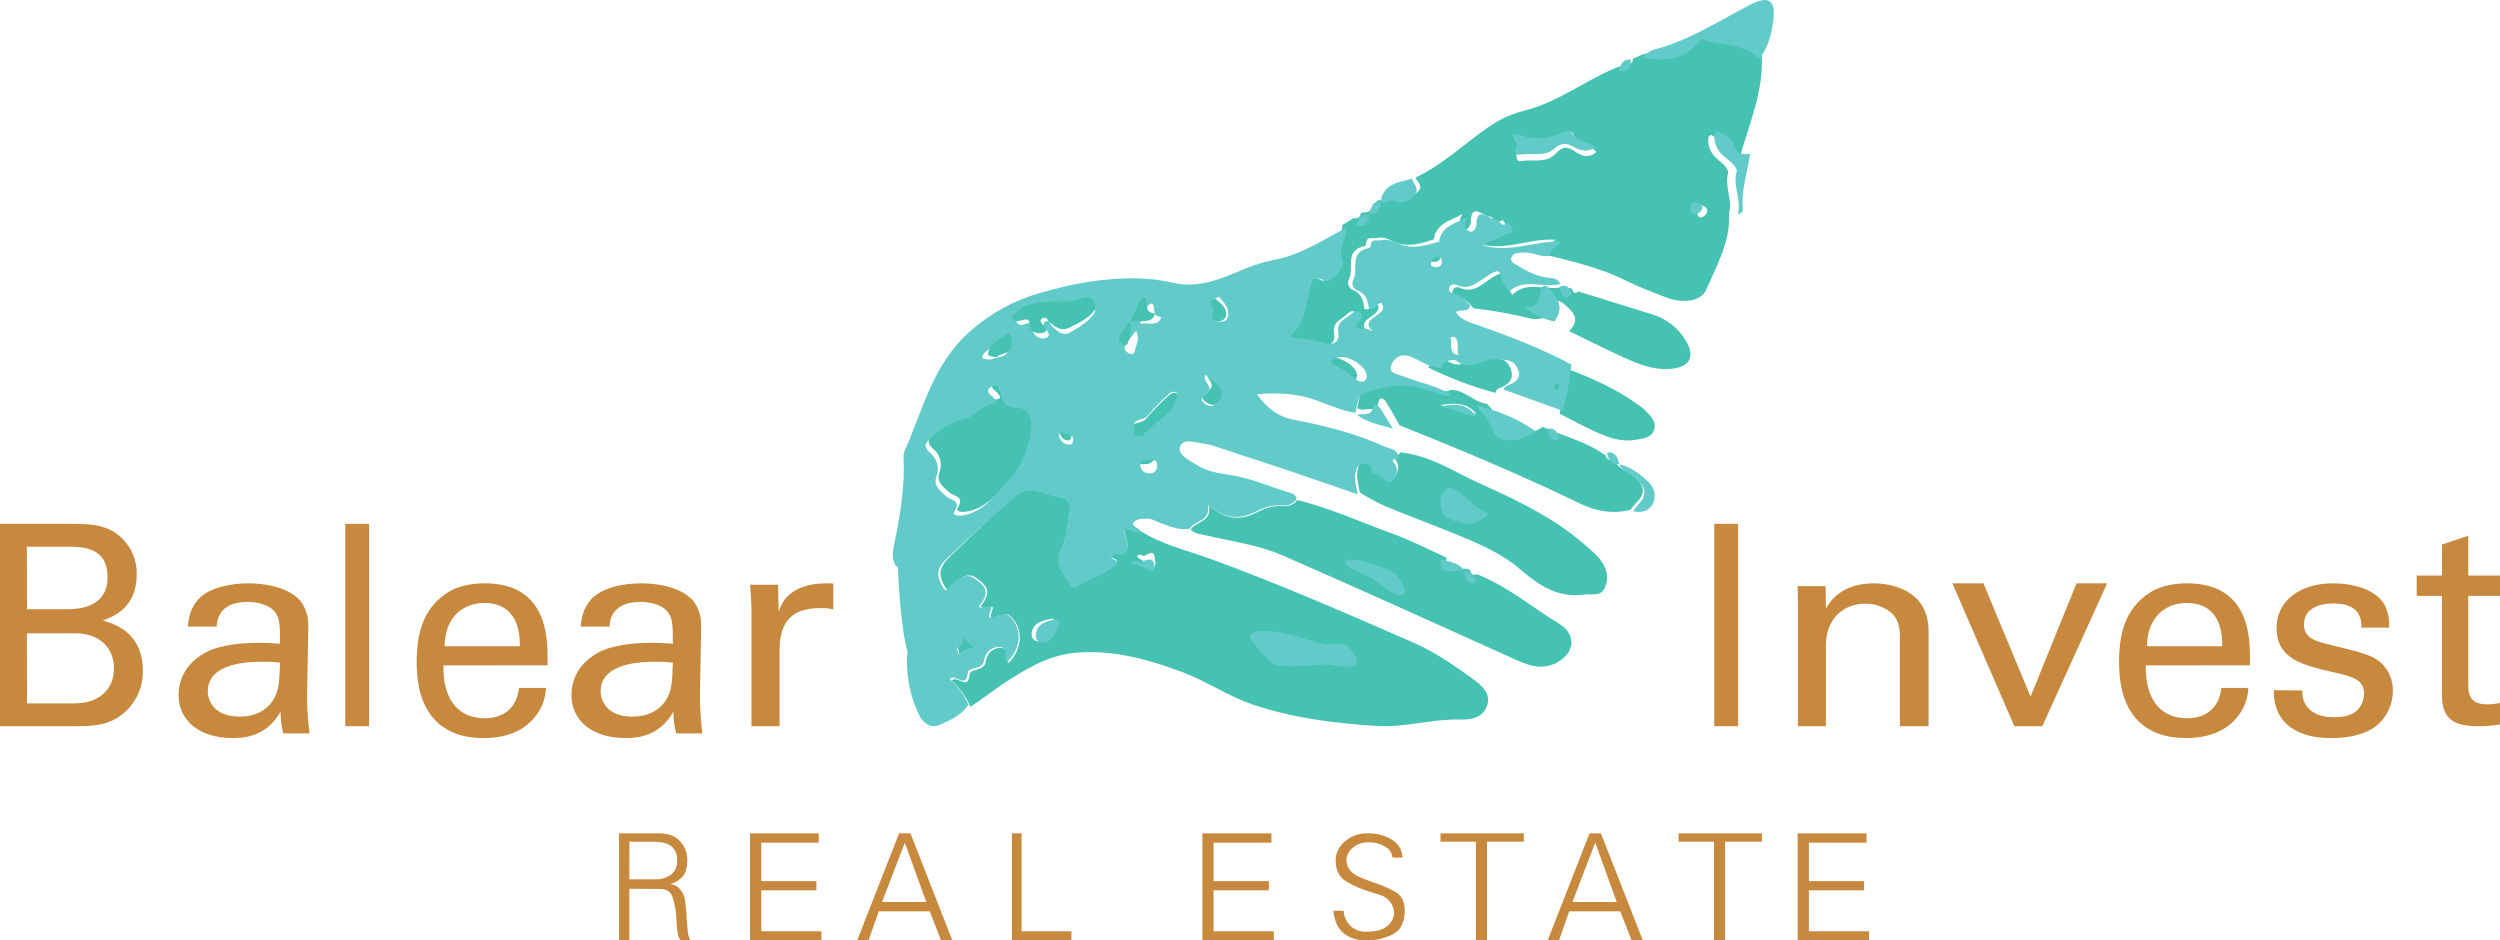 <?xml version="1.0" encoding="UTF-8"?>
<svg width="210px" height="79px" viewBox="0 0 210 79" version="1.1" xmlns="http://www.w3.org/2000/svg" xmlns:xlink="http://www.w3.org/1999/xlink">
    <title>investRecurso 1logo</title>
    <g id="Symbols" stroke="none" stroke-width="1" fill="none" fill-rule="evenodd">
        <g id="MENU-OK" transform="translate(-240, -72)">
            <g id="investRecurso-1logo" transform="translate(240, 72)">
                <path d="M129.677,21.353 C129.643,20.78 130.198,20.569 130.651,20.138 C128.431,19.986 126.457,21.157 124.112,20.457 C124.766,20.078 125.44,19.738 126.131,19.438 C126.38,19.349 126.656,19.438 126.537,19.061 C126.467,18.84 126.288,18.412 126.136,18.521 C125.553,18.939 125.476,18.19 125.14,18.193 C124.58,18.193 123.57,16.919 123.545,18.682 C123.545,18.832 123.338,19.461 122.883,19.191 C122.343,18.888 122.662,18.427 122.838,17.976 C121.878,18.534 120.626,18.74 120.439,20.113 L120.439,20.113 C119.543,20.401 118.664,20.686 117.669,20.503 C116.987,20.375 116.474,19.8 115.646,19.993 C115.26,20.082 114.822,19.8 114.752,20.442 C114.752,20.52 114.705,20.653 114.663,20.663 C112.9,20.984 113.767,22.502 113.324,23.419 C113.226,23.591 113.211,23.8 113.281,23.985 C113.352,24.171 113.501,24.314 113.687,24.374 C114.434,24.697 114.523,25.339 114.613,25.945 C115.17,26.136 115.222,25.507 115.628,25.436 C116.484,26.574 113.602,26.684 114.934,27.914 C114.71,27.827 114.478,27.659 114.262,27.672 C113.478,27.735 113.361,27.555 113.879,26.961 C113.992,26.86 114.049,26.707 114.03,26.553 C114.012,26.4 113.919,26.266 113.784,26.197 C113.535,26.052 113.314,26.238 113.117,26.419 C112.634,26.867 111.892,27.055 112.067,28.033 C112.154,28.507 111.967,29.284 110.785,28.894 C110.023,28.639 109.068,28.586 108,28.359 C109.354,27.259 109.339,25.726 109.71,24.31 C109.834,23.829 109.864,22.876 110.969,23.546 C111.392,23.801 112.691,22.329 112.44,21.796 C111.942,20.729 112.793,19.881 112.744,18.913 L113.722,18.307 C113.848,18.363 113.993,18.352 114.108,18.276 C114.224,18.2 114.296,18.071 114.299,17.93 C114.367,17.895 114.437,17.864 114.508,17.836 C115.006,17.885 115.255,17.627 115.325,17.172 L115.78,16.815 C116.191,16.894 116.308,16.693 116.255,16.339 L116.29,16.306 C116.746,16.326 117.197,16.4 117.637,16.525 C118.17,16.644 118.726,16.481 119.115,16.089 C119.593,15.631 119.04,15.292 118.903,14.907 C121.211,13.846 122.993,12.063 125.048,10.66 C125.947,10.035 126.946,9.576 128,9.305 C130.812,8.617 133.027,6.842 135.601,5.752 C135.947,5.607 136.308,5.497 136.659,5.362 C137.019,5.429 137.156,5.25 137.176,4.927 C137.492,4.787 137.808,4.644 138.127,4.507 C139.964,4.881 141.651,4.761 142.895,3.159 C142.963,3.078 143.129,2.979 143.204,3.004 C144.792,3.569 146.708,3.243 147.985,4.652 C148.147,7.637 146.962,10.349 146.161,13.14 C145.529,13.232 145.083,13.033 144.916,12.391 C144.757,11.813 144.185,11.627 143.749,11.334 C143.724,11.317 143.5,11.469 143.5,11.548 C143.442,12.121 143.623,12.691 143.998,13.12 C144.247,13.39 144.58,13.604 144.832,13.884 C144.991,14.062 145.215,14.342 145.168,14.51 C144.834,15.651 145.558,16.759 145.24,17.887 C145.377,20.266 144.207,22.298 143.301,24.371 C142.876,25.344 141.295,25.51 139.931,24.977 C138.781,24.529 137.622,24.096 136.522,23.546 C134.327,22.453 131.99,21.949 129.677,21.353 Z M127.126,11.385 L127.042,11.332 L127.126,11.385 C127.318,11.851 127.714,12.259 127.435,12.85 C127.323,13.084 127.388,13.614 127.719,13.54 C128.714,13.341 129.909,13.769 130.683,12.901 C131.24,12.272 131.678,12.287 132.301,12.727 C132.861,13.12 133.475,13.336 134.09,12.761 C133.525,12.101 132.452,12.139 132.129,11.233 C132.024,10.937 131.693,11.049 131.467,11.174 C130.27,11.841 129.053,12.086 127.751,11.444 C127.548,11.386 127.336,11.366 127.126,11.385 L127.126,11.385 Z M142.893,18.262 C143.141,18.213 143.341,18.023 143.406,17.773 C143.45,17.503 143.202,17.319 142.97,17.263 C142.574,17.154 142.599,17.482 142.589,17.711 C142.579,17.941 142.52,18.218 142.895,18.262 L142.893,18.262 Z" id="Shape" fill="#45C2B1"></path>
                <path d="M81.504,59.38 C81.172,58.53 80.641,57.776 79.956,57.183 C80.365,56.607 81.313,58.126 81.444,56.657 C81.491,56.124 82.684,56.42 82.803,55.577 C82.898,54.921 83.352,54.397 84.081,54.43 C84.941,54.468 84.329,55.354 84.721,55.688 C85.961,54.49 85.976,52.578 84.75,51.662 C84.502,51.471 84.272,51.692 84.034,51.697 C83.689,51.697 82.903,52.452 83.371,51.194 C83.572,50.661 82.662,51.322 82.379,50.943 C83.215,49.793 83.123,49.309 81.938,48.497 C81.29,48.054 80.311,48.555 79.611,49.684 C78.753,48.316 78.765,47.749 79.859,46.7 C81.7,44.926 83.538,43.147 85.462,41.461 C86.683,40.389 87.977,41.504 89.225,41.632 C89.855,41.695 89.969,42.543 89.882,42.948 C89.634,43.978 89.659,45.117 89.195,46.026 C88.498,47.402 89.443,48.185 89.979,49.156 C90.026,49.239 90.227,49.342 90.281,49.315 C91.398,48.56 92.824,48.323 93.771,47.302 C94.156,46.884 92.918,46.947 93.55,46.547 C93.858,46.353 94.409,46.65 94.607,46.267 C94.954,45.608 94.376,44.959 94.431,44.242 C94.877,44.41 95.277,44.659 95.753,44.579 C97.554,45.731 99.659,46.209 101.639,46.929 C107.428,49.04 113.048,51.496 118.683,53.957 C120.541,54.772 122.2,55.92 123.822,57.105 C124.541,57.628 125.251,58.308 124.914,59.281 C124.576,60.255 123.673,60.472 122.637,60.441 C120.29,60.381 118.023,61.131 115.64,60.98 C112.086,60.756 108.606,60.321 105.223,59.178 C103.159,58.479 101.386,57.236 99.349,56.471 C96.447,55.381 93.503,54.568 90.386,54.828 C88.039,55.021 86.048,56.267 84.16,57.51 C83.272,58.116 82.409,58.783 81.504,59.38 Z M88.334,51.969 C87.451,52.155 86.717,52.359 86.658,53.26 C86.643,53.433 86.708,53.603 86.834,53.722 C86.959,53.84 87.131,53.893 87.3,53.866 C88.153,53.758 88.312,52.996 88.597,52.397 C88.658,52.306 88.659,52.187 88.601,52.094 C88.543,52.002 88.436,51.953 88.329,51.969 L88.334,51.969 Z M96.916,47.717 C97.008,47.485 97.067,47.407 97.06,47.339 C96.938,46.292 96.936,46.292 96.12,46.68 C95.936,46.771 95.701,46.345 95.512,46.781 L96.916,47.717 Z" id="Shape" fill="#45C2B1"></path>
                <path d="M100,44.489 C100.477,43.784 101.832,43.833 101.538,42.473 C102.876,43.601 104.139,43.764 105.474,43.084 C106.199,42.713 106.912,42.45 107.755,42.512 C108.227,42.584 108.7,42.386 108.975,42 C111.736,42.68 114.303,43.856 116.951,44.818 C118.514,45.385 119.993,46.159 121.509,46.839 C121.293,48.475 122.58,47.651 123.278,47.787 C123.353,47.819 123.426,47.851 123.496,47.886 C123.544,48.21 123.717,48.349 124.069,48.237 C126.628,49.247 128.671,51.003 130.968,52.394 C132.446,53.292 132.306,54.868 130.744,55.677 C129.585,56.268 128.526,55.959 127.422,55.459 C120.866,52.505 114.341,49.544 107.753,46.661 C105.717,45.771 103.463,45.476 101.293,44.969 C100.836,44.86 100.349,44.838 100,44.489 Z" id="Path" fill="#45C2B1"></path>
                <path d="M114.229,41.377 C114.101,40.684 113.874,39.993 114.088,39.284 C114.17,39.025 114.254,38.644 114.619,38.681 C114.865,38.709 115.359,38.707 115.331,39.025 C115.287,39.615 115.758,39.542 116.034,39.734 C116.362,39.954 116.774,40.56 117.05,40.197 C117.326,39.835 117.696,39.19 117.198,38.58 C116.823,38.122 117.667,38.336 117.58,38 C120.069,38.21 122.128,39.633 124.296,40.609 C127.526,42.061 130.779,43.608 133.447,46.043 C133.838,46.362 134.196,46.724 134.513,47.123 C134.989,47.814 135.181,48.59 134.791,49.4 C134.424,50.161 133.692,49.853 133.097,49.944 C130.947,50.262 129.275,49.188 127.8,47.907 C126.325,46.626 124.68,45.873 122.964,45.153 C120.777,44.234 118.54,43.424 116.345,42.519 C115.621,42.178 114.914,41.797 114.229,41.377 L114.229,41.377 Z" id="Path" fill="#45C2B1"></path>
                <path d="M114,34.293 C114.158,33.766 114.145,32.969 114.508,32.765 C115.23,32.36 116.148,32.242 117.001,32.078 C118.281,31.833 119.467,32.211 120.675,32.586 C121.035,32.699 121.415,33.052 121.846,32.748 C123.05,32.716 123.77,33.817 124.919,33.911 C125.39,34.504 125.905,35.017 126.216,35.77 C126.623,36.771 128.188,36.752 129.596,35.866 L130.262,36.124 C130.361,36.413 130.541,36.533 130.851,36.369 C132.245,36.904 133.67,37.377 134.878,38.265 C134.891,38.383 134.954,38.489 135.051,38.558 C135.148,38.626 135.27,38.65 135.386,38.623 L135.633,38.758 C136.017,39.406 136.797,39.6 137.337,40.078 C138.116,40.765 138.266,41.43 137.477,42.19 C137.289,42.394 137.112,42.608 136.947,42.831 C135.45,43.191 134.099,42.961 132.693,42.284 C127.762,39.901 122.682,37.765 117.571,35.733 C117.191,35.074 116.831,34.401 116.421,33.754 C116.266,33.508 115.886,33.263 115.807,33.739 C115.655,34.627 114.912,34.252 114.429,34.431 L114,34.293 Z M120.976,34.028 L124.004,34.764 C123.308,33.886 122.386,33.783 120.976,34.028 Z" id="Shape" fill="#45C2B1"></path>
                <path d="M123.792,25.905 C123.414,25.464 123.036,25.01 122.405,24.877 C122.18,24.829 121.979,24.734 122.002,24.485 C122.015,24.356 122.088,24.24 122.201,24.174 C122.313,24.107 122.45,24.098 122.571,24.149 C123.829,24.744 124.6,23.743 125.438,23.261 C126.125,22.869 126.241,22.874 126.409,23.582 C126.508,23.998 126.815,24.367 127.031,24.764 C128.307,23.509 129.949,24.49 131.353,24.081 L132.031,24.249 C132.129,24.528 132.247,24.751 132.602,24.483 C134.651,25.12 136.695,25.765 138.744,26.392 C139.934,26.739 140.948,27.521 141.586,28.58 C142.449,29.968 141.941,30.881 140.259,30.989 C138.626,31.094 137.239,30.419 135.839,29.772 C134.487,29.145 133.156,28.472 131.812,27.82 C132.637,26.937 132.38,26.387 131.459,25.602 C130.787,25.027 130.492,25.298 130.409,25.715 C130.211,26.696 129.571,26.839 128.723,26.796 C127.102,26.384 125.454,26.086 123.792,25.905 L123.792,25.905 Z" id="Path" fill="#45C2B1"></path>
                <path d="M131,34.744 C131.331,33.518 131.557,32.266 131.675,31 C133.869,31.805 135.975,32.779 137.847,34.178 C137.943,34.245 138.035,34.319 138.12,34.399 C138.584,34.874 139.167,35.371 138.955,36.076 C138.744,36.782 138.028,36.834 137.388,36.943 C136.191,37.15 135.103,36.758 134.057,36.288 C133.011,35.817 132.016,35.269 131,34.744 Z" id="Path" fill="#45C2B1"></path>
                <path d="M147.749,4.967 C146.486,3.561 144.591,3.886 143.021,3.322 C142.947,3.296 142.775,3.395 142.716,3.477 C141.485,5.082 139.816,5.196 138,4.822 C138.409,4.197 139.149,4.133 139.757,3.937 C142.346,3.1 144.603,1.648 146.983,0.412 C148.546,-0.392 149.161,-0.038 148.964,1.638 C148.827,2.798 148.558,3.998 147.749,4.967 Z" id="Path" fill="#62CBC9"></path>
                <path d="M120,30.887 C120.185,30.048 121.226,29.996 121.4,30.158 C122.623,31.296 123.703,29.947 124.859,30.002 C125.776,30.048 126.468,30.002 126.86,30.901 C127.302,31.923 126.626,32.353 125.822,32.66 C125.72,32.701 125.674,32.884 125.602,33 C123.679,32.482 121.804,31.775 120,30.887 L120,30.887 Z" id="Path" fill="#45C2B1"></path>
                <path d="M145.966,18 C146.324,16.795 145.51,15.612 145.885,14.393 C145.938,14.214 145.686,13.915 145.507,13.724 C145.228,13.433 144.859,13.205 144.571,12.908 C144.15,12.451 143.947,11.841 144.012,11.23 C144.012,11.146 144.275,10.982 144.292,11.002 C144.781,11.325 145.41,11.513 145.602,12.13 C145.798,12.816 146.298,13.028 147,12.93 C146.807,14.475 146.234,15.979 146.391,17.554 C146.449,17.82 146.206,17.937 145.966,18 Z" id="Path" fill="#62CBC9"></path>
                <path d="M129,36.245 C127.482,37.254 125.821,37.285 125.386,36.136 C125.062,35.271 124.503,34.682 124,34 C125.763,34.53 127.5,35.118 129,36.245 Z" id="Path" fill="#62CBC9"></path>
                <path d="M128,25.794 C128.709,25.844 129.244,25.676 129.41,24.52 C129.48,24.029 129.726,23.71 130.288,24.387 C131.059,25.312 131.274,25.96 130.583,27 C129.675,26.832 128.799,26.423 128,25.794 L128,25.794 Z" id="Path" fill="#62CBC9"></path>
                <path d="M137.182,42.948 C137.33,42.731 137.49,42.524 137.659,42.327 C138.369,41.59 138.234,40.945 137.533,40.279 C137.047,39.804 136.346,39.628 136,39 C136.96,39.197 137.71,39.782 138.416,40.427 C138.939,40.902 139.154,41.573 138.881,42.22 C138.582,42.922 137.921,43.105 137.182,42.948 Z" id="Path" fill="#62CBC9"></path>
                <path d="M118.6,15 C118.736,15.465 119.285,15.874 118.81,16.427 C118.423,16.9 117.87,17.098 117.339,16.954 C116.902,16.803 116.453,16.714 116,16.689 C116.47,15.274 117.632,15.335 118.6,15 Z" id="Path" fill="#62CBC9"></path>
                <path d="M114,34.848 C114.471,34.69 115.177,35.022 115.316,34.236 C115.392,33.824 115.754,34.032 115.903,34.249 C116.291,34.822 116.637,35.416 117,36 C115.957,35.701 114.857,35.516 114,34.848 Z" id="Path" fill="#62CBC9"></path>
                <path d="M123,47.914 C122.222,47.783 120.786,48.577 121.027,47 C121.797,47.153 122.549,47.315 123,47.914 Z" id="Path" fill="#62CBC9"></path>
                <path d="M116,17.002 C115.915,17.681 115.619,18.063 115,17.991 C115.125,17.37 115.405,16.965 116,17.002 Z" id="Path" fill="#62CBC9"></path>
                <path d="M116.976,16 C117.083,16.718 116.843,17.125 116,16.965 C116.033,16.439 116.454,16.023 116.976,16 Z" id="Path" fill="#62CBC9"></path>
                <path d="M132,24.686 C131.379,25.383 131.172,24.799 131,24.102 C131.467,23.876 131.824,24.008 132,24.686 Z" id="Path" fill="#62CBC9"></path>
                <path d="M115,18.046 C114.994,18.372 114.87,18.671 114.67,18.846 C114.469,19.021 114.218,19.049 114,18.919 C114.032,18.61 114.161,18.335 114.353,18.168 C114.545,18 114.782,17.955 115,18.046 L115,18.046 Z" id="Path" fill="#62CBC9"></path>
                <path d="M136,38.97 C135.774,39.043 135.537,38.983 135.346,38.804 C135.155,38.626 135.029,38.346 135,38.035 C135.226,37.955 135.466,38.013 135.658,38.192 C135.85,38.372 135.975,38.656 136,38.97 Z" id="Path" fill="#62CBC9"></path>
                <path d="M124,48.904 C123.386,49.186 123.083,48.835 123,48.016 C123.442,47.916 123.868,48.294 124,48.904 Z" id="Path" fill="#62CBC9"></path>
                <path d="M137,5.008 C136.971,5.718 136.697,6.127 136,5.965 C136.115,5.366 136.361,4.935 137,5.008 Z" id="Path" fill="#62CBC9"></path>
                <path d="M131,36.796 C130.473,37.256 130.163,36.904 130,36.078 C130.391,35.844 130.822,36.154 131,36.796 L131,36.796 Z" id="Path" fill="#62CBC9"></path>
                <path d="M86.984,35.456 C86.866,37.668 85.838,39.312 84.454,40.755 C83.579,41.668 82.723,42.671 81.285,42.959 C80.85,43.046 80.221,43.014 80.446,42.664 C81.075,41.671 80.127,41.735 79.72,41.345 C79.252,40.896 78.584,40.489 78.937,39.607 C79.17,38.925 78.955,38.173 78.392,37.706 C77.699,37.107 78.04,36.74 78.528,36.32 C79.295,35.655 80.162,35.061 81.193,34.85 C82.224,34.639 82.671,33.639 83.787,33.532 C84.239,33.487 83.863,33.035 83.585,32.827 C83.359,32.658 83.226,32.447 83.436,32.209 C83.552,32.089 83.708,32.015 83.876,32 C84.219,32 84.237,32.248 84.324,32.497 C84.579,33.179 84.592,33.897 85.858,33.877 C86.684,33.85 87.089,34.791 86.984,35.456 Z" id="Path" fill="#45C2B1"></path>
                <path d="M95.116,36.238 C94.824,35.368 95.93,35.631 96.266,35.183 C96.84,34.508 97.457,33.869 98.115,33.271 C98.305,33.086 98.6,32.902 98.861,33.06 C99.162,33.247 98.891,33.5 98.828,33.738 C98.413,35.241 96.713,35.724 95.889,36.903 C95.813,37.011 95.434,37.027 95.247,36.961 C94.902,36.847 94.978,36.563 95.116,36.238 Z" id="Path" fill="#45C2B1"></path>
                <path d="M114,31.57 C113.939,32.03 113.582,32.121 113.121,31.843 C112.489,31.463 112.007,30.915 111.257,30.657 C110.809,30.498 111.018,30.261 111.344,30.097 C112.152,29.689 114,30.643 114,31.57 Z" id="Path" fill="#45C2B1"></path>
                <path d="M101.391,31 C103.138,32.196 103.389,32.888 102.499,33.708 C102.072,34.104 101.731,34.064 101.304,33.787 C100.82,33.465 100.967,33.143 101.373,32.908 C102.49,32.269 100.964,31.724 101.391,31 Z" id="Path" fill="#45C2B1"></path>
                <path d="M101.983,25 C102.402,25.388 102.966,25.709 102.998,26.307 C103.031,26.905 102.559,27.068 101.839,26.976 C100.633,26.825 101.839,25.993 101.062,25.605 C100.794,25.463 101.449,25.139 101.983,25 Z" id="Path" fill="#45C2B1"></path>
                <path d="M80.587,55 C80.587,54.227 79.625,53.361 80.164,53.078 C80.945,52.666 81.131,54.006 82,54.275 C81.458,54.621 80.903,54.521 80.587,55 Z" id="Path" fill="#45C2B1"></path>
                <path d="M97,38.361 C96.975,38.709 96.755,38.958 96.18,38.992 C95.909,39.019 95.631,38.977 95.411,38.878 C95.191,38.778 95.047,38.629 95.012,38.464 C94.913,38.1 95.428,38.005 95.964,38.001 C96.5,37.997 96.965,37.988 97,38.361 Z" id="Path" fill="#45C2B1"></path>
                <path d="M89.33,36.014 C89.541,36.204 90.004,36.062 90,36.574 C90,36.831 89.907,37.055 89.637,36.988 C89.32,36.945 89.064,36.671 89.005,36.312 C88.974,36.088 89.087,35.956 89.33,36.014 Z" id="Path" fill="#45C2B1"></path>
                <path d="M122,30 C121.53,29.859 121.45,29.856 121.426,29.824 C121.071,29.313 120.931,28.701 121.032,28.103 C121.161,28.015 121.324,27.981 121.481,28.01 C122.233,28.553 121.648,29.249 122,30 Z" id="Path" fill="#45C2B1"></path>
                <path d="M120.584,22 C120.192,22 119.942,21.919 120.012,21.624 C120.081,21.33 120.22,20.976 120.645,21.001 C120.937,21.021 120.998,21.257 120.998,21.503 C121.009,21.625 120.971,21.746 120.894,21.839 C120.816,21.932 120.704,21.99 120.584,22 L120.584,22 Z" id="Path" fill="#45C2B1"></path>
                <path d="M130.931,32.831 C130.753,32.876 130.39,33.051 130.289,32.986 C130.085,32.836 129.979,32.613 130.003,32.387 C130.039,32.232 130.396,31.972 130.545,32.002 C131.003,32.082 131.08,32.397 130.931,32.831 Z" id="Path" fill="#45C2B1"></path>
                <path d="M119.976,19.983 L120.024,20.021 C120.014,20.021 120,20.021 119.995,20.015 C119.987,20.004 119.982,19.992 119.98,19.979 L119.976,19.983 Z" id="Path" fill="#45C2B1"></path>
                <path d="M127,11.284 C127.212,11.264 127.428,11.276 127.635,11.319 C128.942,11.832 130.164,11.637 131.366,11.103 C131.593,11.003 131.926,10.914 132.031,11.15 C132.356,11.881 133.433,11.851 134,12.372 C133.383,12.832 132.765,12.659 132.203,12.346 C131.576,11.993 131.139,11.981 130.579,12.484 C129.801,13.179 128.602,12.837 127.602,12.995 C127.27,13.048 127.205,12.631 127.317,12.443 C127.597,11.971 127.2,11.645 127.007,11.272 L127,11.284 Z" id="Path" fill="#62CBC9"></path>
                <path d="M142.375,18 C141.922,17.953 142.003,17.674 142.009,17.456 C142.015,17.238 141.991,16.915 142.468,17.021 C142.748,17.085 143.048,17.268 142.994,17.515 C142.919,17.762 142.678,17.951 142.375,18 Z" id="Path" fill="#62CBC9"></path>
                <path d="M127.019,12.009 L126.981,11.991 L127.019,12.009 Z" id="Path" fill="#62CBC9"></path>
                <path d="M88.689,52.003 C88.796,51.988 88.901,52.04 88.958,52.137 C89.015,52.233 89.014,52.356 88.954,52.451 C88.667,53.08 88.507,53.879 87.648,53.993 C87.478,54.021 87.305,53.965 87.179,53.841 C87.053,53.717 86.988,53.538 87.002,53.357 C87.062,52.412 87.811,52.198 88.689,52.003 Z" id="Path" fill="#62CBC9"></path>
                <path d="M96.813,48 L95,47.266 C95.243,46.924 95.548,47.266 95.785,47.187 C96.839,46.882 96.842,46.882 96.999,47.704 C97.009,47.757 96.932,47.824 96.813,48 Z" id="Path" fill="#62CBC9"></path>
                <path d="M121,34.135 C122.397,33.847 123.311,33.968 124,35 L121,34.135 Z" id="Path" fill="#62CBC9"></path>
                <path d="M124.303,27.366 C123.566,27.1 122.742,26.953 122.292,26.211 C122.694,25.933 123.365,26.295 123.506,25.662 C123.129,25.229 122.752,24.783 122.121,24.653 C121.897,24.606 121.696,24.512 121.718,24.268 C121.725,24.138 121.796,24.02 121.909,23.95 C122.021,23.881 122.161,23.869 122.284,23.919 C123.541,24.502 124.311,23.52 125.148,23.047 C125.834,22.663 125.95,22.668 126.119,23.362 C126.217,23.771 126.523,24.133 126.74,24.522 C128.015,23.291 129.654,24.254 131.057,23.852 C130.828,23.259 130.185,23.389 129.734,23.284 C128.947,23.1 128.2,22.776 127.532,22.328 C127.26,22.151 126.83,22.04 126.956,21.636 C127.082,21.232 127.537,21.245 127.927,21.215 C128.711,21.154 129.418,21.646 130.212,21.486 C130.177,20.932 130.738,20.728 131.195,20.311 C128.952,20.164 126.958,21.296 124.59,20.619 C125.25,20.253 125.931,19.924 126.629,19.634 C126.88,19.548 127.16,19.634 127.039,19.27 C126.969,19.056 126.787,18.642 126.634,18.748 C126.046,19.152 125.968,18.428 125.628,18.43 C125.063,18.43 124.042,17.199 124.016,18.903 C124.016,19.048 123.808,19.656 123.348,19.395 C122.802,19.102 123.124,18.657 123.302,18.221 C122.334,18.76 121.07,18.959 120.881,20.279 L120.881,20.279 C120.88,20.287 120.88,20.294 120.881,20.302 L120.981,20.383 C120.956,20.383 120.921,20.383 120.909,20.368 C120.894,20.348 120.884,20.326 120.881,20.302 L120.861,20.302 C119.968,20.572 119.086,20.846 118.08,20.668 C117.391,20.545 116.873,19.989 116.035,20.176 C115.646,20.262 115.203,19.989 115.133,20.609 C115.133,20.686 115.085,20.814 115.042,20.824 C113.262,21.134 114.137,22.601 113.689,23.488 C113.591,23.655 113.576,23.856 113.647,24.036 C113.718,24.215 113.869,24.353 114.057,24.411 C114.811,24.724 114.901,25.345 114.992,25.931 C115.555,26.115 115.608,25.507 116.018,25.438 C116.883,26.539 113.971,26.645 115.316,27.834 C115.09,27.75 114.856,27.588 114.637,27.6 C113.845,27.662 113.727,27.487 114.25,26.913 C114.365,26.815 114.423,26.667 114.404,26.519 C114.385,26.371 114.291,26.241 114.155,26.174 C113.903,26.034 113.679,26.214 113.481,26.389 C112.993,26.822 112.244,27.004 112.42,27.95 C112.508,28.408 112.319,29.159 111.125,28.782 C110.355,28.536 109.39,28.484 108.311,28.265 C109.679,27.201 109.664,25.719 110.038,24.35 C110.164,23.884 110.194,22.963 111.311,23.611 C111.738,23.857 113.051,22.434 112.797,21.919 C112.294,20.888 113.154,20.068 113.104,19.132 C111.12,20.151 109.269,21.427 106.963,21.841 C105.956,22.053 104.976,22.375 104.041,22.801 C102.281,23.525 100.546,24.241 98.457,23.737 C97.498,23.518 96.519,23.4 95.535,23.384 C92.729,23.316 90.068,23.833 87.403,24.594 C85.189,25.217 83.152,26.335 81.454,27.859 C78.338,30.619 77.521,34.448 75.965,37.933 C75.899,38.125 75.878,38.329 75.902,38.531 C76.005,40.823 75.65,43.067 75.193,45.32 C75.034,46.098 74.763,47.063 75.419,47.686 C75.499,49.41 75.728,53.138 76.249,54.778 C76.208,54.9 76.189,55.029 76.191,55.157 C76.122,56.844 76.466,58.521 77.197,60.05 C77.496,60.668 78.13,61.21 78.836,60.919 C79.777,60.533 80.765,60.085 81.351,59.196 C81.015,58.364 80.476,57.626 79.782,57.046 C80.196,56.482 81.157,57.969 81.29,56.531 C81.338,56.009 82.547,56.3 82.668,55.475 C82.764,54.832 83.224,54.32 83.963,54.352 C84.836,54.389 84.215,55.256 84.612,55.583 C85.869,54.411 85.884,52.54 84.642,51.643 C84.391,51.456 84.157,51.673 83.915,51.678 C83.566,51.678 82.769,52.417 83.244,51.185 C83.448,50.663 82.525,51.311 82.238,50.939 C83.086,49.814 82.993,49.341 81.791,48.546 C81.157,48.127 80.204,48.578 79.502,49.612 L79.284,49.462 C78.577,48.302 78.648,47.738 79.676,46.787 C81.542,45.051 83.405,43.31 85.356,41.661 C86.593,40.612 87.906,41.703 89.171,41.828 C89.809,41.89 89.925,42.719 89.837,43.116 C89.586,44.123 89.611,45.239 89.14,46.127 C88.434,47.474 89.392,48.24 89.935,49.191 C89.983,49.272 90.187,49.373 90.242,49.346 C91.373,48.607 92.819,48.376 93.78,47.376 C94.169,46.967 92.915,47.029 93.556,46.637 C93.868,46.448 94.426,46.738 94.627,46.364 C94.979,45.719 94.393,45.083 94.449,44.382 C94.901,44.547 95.306,44.79 95.789,44.712 C95.827,44.295 94.866,44.263 95.286,43.813 C95.507,43.567 96.093,43.549 96.5,43.579 C96.865,43.604 97.209,43.845 97.569,43.97 C98.323,44.236 99.078,44.564 99.913,44.419 C100.39,43.717 101.748,43.766 101.454,42.412 C102.794,43.535 104.059,43.697 105.397,43.02 C106.123,42.651 106.837,42.39 107.682,42.451 C108.156,42.523 108.629,42.325 108.904,41.941 C108.904,41.587 108.613,41.449 108.329,41.375 C106.893,40.966 105.537,40.353 104.054,40.035 C102.93,39.789 101.72,39.767 100.715,39.161 C100.003,38.73 98.841,38.196 99.133,37.494 C99.45,36.721 100.642,37.248 101.456,37.327 C101.584,37.345 101.71,37.376 101.831,37.42 C104.026,38.142 106.224,38.856 108.414,39.592 C110.302,40.225 112.186,40.883 114.059,41.53 C113.928,40.87 113.697,40.213 113.916,39.538 C113.999,39.292 114.084,38.93 114.456,38.964 C114.708,38.991 115.211,38.989 115.183,39.292 C115.138,39.853 115.618,39.784 115.9,39.966 C116.234,40.176 116.654,40.752 116.936,40.407 C117.217,40.063 117.594,39.449 117.087,38.868 C116.704,38.432 117.564,38.637 117.476,38.317 C117.318,37.679 116.652,37.672 116.181,37.462 C113.808,36.391 111.286,35.753 108.708,35.268 C107.35,35.01 106.395,34.254 105.585,33.118 C107.333,32.958 108.854,33.057 110.348,33.554 C111.512,33.946 112.611,34.493 113.855,34.685 C114.016,34.155 114.004,33.355 114.373,33.15 C115.11,32.744 116.046,32.626 116.916,32.461 C118.221,32.215 119.43,32.594 120.662,32.971 C121.029,33.084 121.417,33.439 121.857,33.133 C120.619,32.395 119.171,32.116 117.833,31.597 C117.393,31.424 116.556,31.35 116.885,30.624 C117.195,29.937 117.788,29.639 118.663,30.026 C119.417,30.37 120.137,30.88 121.037,30.924 C121.21,30.213 122.186,30.168 122.349,30.306 C123.496,31.272 124.509,30.127 125.593,30.173 C126.453,30.213 127.102,30.173 127.469,30.937 C127.884,31.804 127.25,32.168 126.496,32.429 C126.4,32.463 126.357,32.619 126.29,32.717 L131.268,34.507 C131.627,33.237 131.872,31.938 132,30.626 C129.551,29.304 126.938,28.307 124.303,27.366 Z M82.525,29.917 C82.791,29.282 83.626,29.179 84.192,28.817 C84.443,28.661 84.728,29.031 84.695,29.334 C84.584,30.151 83.709,29.905 83.302,30.208 C82.93,30.176 82.399,30.218 82.525,29.917 Z M81.848,54.32 C81.346,54.628 80.81,54.539 80.511,54.965 C80.497,54.786 80.447,54.612 80.362,54.453 C80.684,54.244 80.893,54.089 80.893,54.089 L80.893,53.525 C81.157,53.8 81.411,54.207 81.848,54.32 L81.848,54.32 Z M86.596,35.83 C86.48,38.024 85.469,39.654 84.109,41.084 C83.249,41.991 82.407,42.985 80.994,43.271 C80.566,43.357 79.947,43.325 80.169,42.978 C80.787,41.993 79.854,42.057 79.455,41.67 C78.995,41.225 78.338,40.821 78.685,39.947 C78.914,39.27 78.703,38.524 78.15,38.061 C77.468,37.467 77.803,37.103 78.283,36.687 C79.037,36.027 79.89,35.438 80.903,35.229 C81.916,35.019 82.356,34.027 83.453,33.921 C83.898,33.877 83.528,33.429 83.254,33.222 C83.033,33.054 82.902,32.845 83.108,32.609 C83.222,32.49 83.376,32.417 83.541,32.402 C83.878,32.402 83.895,32.648 83.981,32.894 C84.232,33.572 84.245,34.283 85.489,34.264 C86.302,34.236 86.699,35.17 86.596,35.83 L86.596,35.83 Z M89.721,37.339 C89.342,37.295 89.037,37.015 88.967,36.647 C88.922,36.418 89.058,36.283 89.347,36.342 C89.598,36.536 90.151,36.391 90.146,36.916 C90.151,37.179 90.043,37.401 89.721,37.339 L89.721,37.339 Z M89.872,27.935 C89.271,28.277 88.753,27.782 88.328,27.349 C88.187,27.209 88.17,26.805 87.8,27.029 C87.581,27.157 87.637,27.376 87.78,27.556 C88.006,27.846 88.361,28.233 87.798,28.403 C87.35,28.538 86.792,28.179 86.792,27.743 C86.792,27.132 86.666,27.021 86.075,27.231 C85.854,27.307 85.535,27.356 85.404,27.066 C85.303,26.847 85.547,26.719 85.655,26.573 C86.377,25.588 87.546,25.514 88.628,25.441 C89.359,25.389 90.058,25.574 90.805,25.212 C91.308,24.965 92.082,24.965 91.977,26.179 C91.65,26.889 90.745,27.438 89.872,27.935 L89.872,27.935 Z M96.116,26.458 C96.272,26.118 96.226,25.655 96.752,25.487 C97.147,25.778 96.664,26.522 97.431,26.613 C97.574,26.63 97.521,26.8 97.431,26.898 C97.018,27.391 96.372,27.071 95.854,27.201 C95.63,27.273 95.995,26.728 96.116,26.47 L96.116,26.458 Z M94.858,29.688 C94.534,29.553 94.33,29.255 94.579,28.9 C94.828,28.546 95.095,28.218 95.429,27.782 C95.728,28.408 95.505,28.817 95.384,29.23 C95.314,29.491 95.304,29.888 94.861,29.701 L94.858,29.688 Z M96.619,39.755 C96.426,39.785 96.23,39.738 96.074,39.623 C95.918,39.509 95.816,39.338 95.791,39.149 C95.721,38.73 96.086,38.622 96.465,38.617 C96.845,38.612 97.182,38.602 97.199,39.031 C97.217,39.459 97.028,39.728 96.621,39.767 L96.619,39.755 Z M98.766,33.599 C98.381,35.002 96.805,35.453 96.04,36.554 C95.97,36.655 95.618,36.669 95.444,36.608 C95.125,36.497 95.205,36.231 95.324,35.928 C95.052,35.116 96.078,35.362 96.39,34.943 C96.922,34.313 97.495,33.716 98.105,33.158 C98.281,32.985 98.555,32.813 98.796,32.961 C99.078,33.146 98.826,33.382 98.768,33.604 L98.766,33.599 Z M102.216,33.845 C101.856,34.19 101.57,34.155 101.21,33.914 C100.803,33.633 100.926,33.352 101.268,33.148 C102.201,32.592 100.916,32.116 101.268,31.486 C102.756,32.537 102.968,33.133 102.218,33.847 L102.216,33.845 Z M102.284,26.992 C101.358,26.834 102.284,25.968 101.688,25.564 C101.472,25.416 101.972,25.071 102.394,24.933 C102.716,25.337 103.149,25.672 103.174,26.295 C103.199,26.918 102.839,27.09 102.286,26.994 L102.284,26.992 Z M113.946,31.897 C113.322,31.503 112.847,30.934 112.108,30.666 C111.665,30.501 111.871,30.255 112.193,30.085 C112.985,29.666 114.796,30.656 114.813,31.619 C114.756,32.094 114.404,32.188 113.948,31.9 L113.946,31.897 Z M120.735,22.436 C120.381,22.436 120.154,22.365 120.217,22.106 C120.28,21.848 120.406,21.538 120.79,21.56 C121.054,21.577 121.11,21.784 121.11,22.001 C121.121,22.108 121.087,22.215 121.017,22.298 C120.947,22.381 120.845,22.433 120.735,22.441 L120.735,22.436 Z M122.116,29.698 C121.859,29.304 121.758,28.832 121.831,28.371 C121.924,28.303 122.042,28.277 122.156,28.299 C122.699,28.711 122.276,29.248 122.53,29.834 C122.191,29.728 122.133,29.725 122.116,29.701 L122.116,29.698 Z M130.951,32.636 C130.876,32.658 130.723,32.744 130.68,32.712 C130.594,32.638 130.549,32.528 130.559,32.417 C130.574,32.34 130.725,32.212 130.788,32.227 C130.982,32.269 131.014,32.424 130.951,32.638 L130.951,32.636 Z" id="Shape" fill="#62CBC9"></path>
                <path d="M91.99,25.974 C91.638,26.619 90.68,27.111 89.756,27.556 C89.12,27.862 88.571,27.419 88.121,27.031 C87.972,26.906 87.954,26.544 87.562,26.745 C87.331,26.859 87.389,27.055 87.541,27.216 C87.781,27.476 88.156,27.822 87.56,27.974 C87.086,28.095 86.495,27.774 86.495,27.384 C86.495,26.837 86.362,26.738 85.736,26.926 C85.502,26.994 85.164,27.038 85.025,26.778 C84.919,26.582 85.177,26.467 85.291,26.337 C86.056,25.456 87.293,25.39 88.438,25.324 C89.213,25.278 89.953,25.443 90.744,25.119 C91.274,24.894 92.102,24.892 91.99,25.974 Z" id="Path" fill="#45C2B1"></path>
                <path d="M96.119,25 C96.572,25.338 96.018,26.204 96.898,26.31 C97.063,26.33 97.002,26.528 96.898,26.642 C96.425,27.216 95.683,26.843 95.088,26.995 C94.82,27.064 95.238,26.422 95.377,26.135 C95.567,25.739 95.515,25.195 96.119,25 Z" id="Path" fill="#45C2B1"></path>
                <path d="M83.719,30 C83.387,29.955 82.902,30 83.017,29.593 C83.26,28.703 84.022,28.558 84.539,28.051 C84.768,27.834 85.027,28.351 84.998,28.776 C84.89,29.921 84.091,29.576 83.719,30 Z" id="Path" fill="#45C2B1"></path>
                <path d="M94.866,27 C95.135,27.64 94.934,28.058 94.825,28.482 C94.759,28.734 94.75,29.142 94.351,28.95 C94.059,28.812 93.876,28.507 94.1,28.144 C94.324,27.781 94.564,27.446 94.866,27 Z" id="Path" fill="#45C2B1"></path>
                <path d="M111.422,54.123 C110.113,53.972 108.514,53.074 106.298,53.003 C104.082,52.932 105.375,54.123 105.375,54.123 C105.375,54.123 106.451,55.567 107.036,55.797 C108.03,56.19 111.419,55.797 111.419,55.797 C111.419,55.797 113.61,56.253 113.938,55.797 C114.23,55.396 113.425,54.317 112.928,54.123 C112.588,53.991 111.796,54.166 111.422,54.123 Z" id="Path" fill="#62CBC9"></path>
                <path d="M117.192,48.229 C116.712,47.761 115.191,47.363 114.49,47.15 C114.145,47.048 113.141,46.871 113.019,47.15 C112.809,47.625 114.41,48.178 114.958,48.427 C115.709,48.764 117.132,50.32 117.855,49.941 C118.321,49.69 117.545,48.574 117.192,48.229 Z" id="Path" fill="#62CBC9"></path>
                <path d="M124.943,43.107 C123.239,42.467 122.1,39.911 121.114,41.527 C120.893,41.887 121.014,42.955 121.302,43.255 C121.788,43.755 123.237,44.143 123.877,43.949 C124.194,43.852 125.255,43.224 124.943,43.107 Z" id="Path" fill="#62CBC9"></path>
                <path d="M0,44 L6.029,44 C8.085,44 9.229,44.213 10.28,45.248 C11.088,46.045 11.524,47.148 11.483,48.286 C11.483,51.087 9.451,51.819 8.633,52.124 C9.614,52.406 12,53.113 12,56.362 C12.02,57.914 11.254,59.369 9.968,60.222 C8.799,61 7.491,61 6.159,61 L0,61 L0,44 Z M2.268,51.175 L5.531,51.175 C6.327,51.175 9.035,51.175 9.035,48.49 C9.035,45.924 6.909,45.924 5.625,45.924 L2.258,45.924 L2.268,51.175 Z M2.268,59.086 L6.252,59.086 C8.099,59.086 9.571,58.097 9.571,56.144 C9.571,54.448 8.402,53.2 6.346,53.2 L2.258,53.2 L2.268,59.086 Z" id="Shape" fill="#C7893E" fill-rule="nonzero"></path>
                <path d="M23.805,61.608 C23.637,61.012 23.558,60.396 23.571,59.779 C22.41,61.804 20.649,62 19.57,62 C16.602,62 15,60.414 15,58.39 C15,57.414 15.361,55.853 17.272,54.803 C18.667,54.07 20.726,53.998 21.765,53.998 C22.386,53.998 22.772,54.023 23.521,54.07 C23.521,52.564 23.521,51.902 23.056,51.365 C22.564,50.755 21.507,50.559 20.811,50.559 C18.358,50.559 18.228,52.145 18.202,52.632 L15.776,52.632 C15.853,51.997 15.93,51.146 16.679,50.315 C17.66,49.291 19.493,49 20.861,49 C22.748,49 24.759,49.56 25.458,50.805 C25.781,51.382 25.932,52.031 25.896,52.682 L25.793,58.536 C25.803,59.563 25.872,60.589 26,61.608 L23.805,61.608 Z M22.126,55.584 C21.146,55.584 17.455,55.584 17.455,58.072 C17.455,58.852 17.971,60.195 20.139,60.195 C21.377,60.195 22.307,59.731 22.902,58.877 C23.433,58.047 23.468,57.371 23.521,55.657 C23.058,55.605 22.592,55.58 22.126,55.584 Z" id="Shape" fill="#C7893E" fill-rule="nonzero"></path>
                <polygon id="Path" fill="#C7893E" fill-rule="nonzero" points="29 44 31 44 31 61 29 61"></polygon>
                <path d="M37.249,55.895 C37.199,58.445 38.245,60.332 40.736,60.332 C42.213,60.332 43.399,59.548 43.593,57.784 L45.867,57.784 C45.821,58.738 45.454,59.646 44.826,60.358 C44.295,60.971 43.082,62 40.639,62 C36.816,62 35,59.598 35,55.693 C35,53.266 35.498,51.255 37.396,49.906 C38.557,49.073 40.011,49 40.711,49 C46.159,49 46.036,53.879 45.989,55.887 L37.249,55.895 Z M43.663,54.278 C43.685,53.102 43.469,50.65 40.661,50.65 C39.184,50.65 37.394,51.558 37.346,54.278 L43.663,54.278 Z" id="Shape" fill="#C7893E" fill-rule="nonzero"></path>
                <path d="M56.805,61.608 C56.637,61.012 56.56,60.396 56.574,59.779 C55.41,61.804 53.65,62 52.568,62 C49.6,62 48,60.414 48,58.39 C48,57.414 48.359,55.853 50.272,54.803 C51.665,54.07 53.727,53.998 54.764,53.998 C55.386,53.998 55.771,54.023 56.52,54.07 C56.52,52.564 56.52,51.902 56.055,51.365 C55.564,50.755 54.506,50.559 53.81,50.559 C51.357,50.559 51.226,52.145 51.2,52.632 L48.773,52.632 C48.85,51.997 48.928,51.146 49.677,50.315 C50.658,49.291 52.491,49 53.86,49 C55.747,49 57.762,49.56 58.458,50.805 C58.781,51.382 58.932,52.031 58.896,52.682 L58.793,58.536 C58.803,59.563 58.872,60.589 59,61.608 L56.805,61.608 Z M55.128,55.584 C54.144,55.584 50.453,55.584 50.453,58.072 C50.453,58.852 50.969,60.195 53.137,60.195 C54.378,60.195 55.306,59.731 55.901,58.877 C56.433,58.047 56.467,57.371 56.52,55.657 C56.056,55.604 55.588,55.58 55.12,55.584 L55.128,55.584 Z" id="Shape" fill="#C7893E" fill-rule="nonzero"></path>
                <path d="M63.125,51.53 C63.125,50.726 63.074,49.898 63,49.116 L65.358,49.116 L65.409,51.413 C65.854,49.756 67.346,49.22 68.388,49.069 C68.922,48.998 69.462,48.982 70,49.02 L70,51.199 C69.855,51.152 69.705,51.12 69.553,51.104 C69.33,51.083 69.107,51.076 68.884,51.082 C66.127,51.082 65.483,52.643 65.483,54.68 L65.483,61 L63.125,61 L63.125,51.53 Z" id="Path" fill="#C7893E" fill-rule="nonzero"></path>
                <polygon id="Path" fill="#C7893E" fill-rule="nonzero" points="144 44 146 44 146 61 144 61"></polygon>
                <path d="M151.023,50.594 L151,49.234 L153.352,49.234 L153.377,51.132 C153.654,50.65 154.557,49 157.424,49 C158.554,49 162,49.398 162,53.009 L162,61 L159.586,61 L159.586,53.523 C159.586,52.751 159.485,52.046 158.906,51.509 C158.298,50.985 157.498,50.699 156.671,50.71 C154.961,50.71 153.377,51.861 153.377,54.227 L153.377,61 L151.023,61 L151.023,50.594 Z" id="Path" fill="#C7893E" fill-rule="nonzero"></path>
                <polygon id="Path" fill="#C7893E" fill-rule="nonzero" points="164 49 166.608 49 170.567 58.515 174.425 49 177 49 171.556 61 169.205 61"></polygon>
                <path d="M180.247,55.895 C180.2,58.445 181.243,60.332 183.735,60.332 C185.212,60.332 186.4,59.548 186.592,57.784 L188.869,57.784 C188.823,58.738 188.455,59.646 187.828,60.358 C187.295,60.971 186.084,62 183.64,62 C179.814,62 178,59.598 178,55.693 C178,53.266 178.483,51.255 180.394,49.906 C181.557,49.073 183.01,49 183.712,49 C189.158,49 189.038,53.879 188.989,55.887 L180.247,55.895 Z M186.664,54.278 C186.687,53.102 186.47,50.65 183.66,50.65 C182.185,50.65 180.392,51.558 180.344,54.278 L186.664,54.278 Z" id="Shape" fill="#C7893E" fill-rule="nonzero"></path>
                <path d="M193.388,57.998 C193.363,58.937 193.847,60.244 196.055,60.244 C197,60.244 197.701,60.071 198.188,59.455 C198.437,59.121 198.573,58.714 198.577,58.295 C198.577,57.087 197.726,56.864 195.907,56.445 C193.363,55.854 191.23,55.336 191.23,52.745 C191.23,50.479 193.171,49 195.982,49 C197.509,49 199.642,49.444 200.37,50.921 C200.613,51.488 200.72,52.105 200.685,52.723 L198.357,52.723 C198.43,50.847 196.831,50.693 196.005,50.693 C195.665,50.693 193.533,50.693 193.533,52.469 C193.533,53.603 194.623,53.875 195.254,54.045 C198.624,54.859 199.35,55.06 200.079,55.747 C200.686,56.344 201.02,57.173 200.999,58.031 C201.001,59.29 200.382,60.467 199.35,61.163 C198.285,61.827 197,62 195.74,62 C193.266,62 190.963,60.965 191,57.98 L193.388,57.998 Z" id="Path" fill="#C7893E" fill-rule="nonzero"></path>
                <path d="M203.002,48.344 L205.129,48.344 L205.129,45.742 L207.334,45 L207.334,48.344 L210,48.344 L210,50.052 L207.334,50.052 L207.334,57.508 C207.334,58.127 207.334,59.167 208.929,59.167 C209.289,59.166 209.648,59.125 210,59.045 L210,60.852 C209.386,60.955 208.765,61.005 208.143,61 C206.097,61 205.119,60.38 205.119,58.351 L205.119,50.052 L203,50.052 L203.002,48.344 Z" id="Path" fill="#C7893E" fill-rule="nonzero"></path>
                <path d="M55.347,70 C56.163,70 56.764,70.232 57.151,70.696 C57.521,71.102 57.729,71.637 57.735,72.195 C57.735,72.83 57.615,73.296 57.377,73.593 C57.091,73.921 56.717,74.154 56.303,74.263 C56.472,74.284 56.636,74.335 56.788,74.413 C56.886,74.469 56.976,74.536 57.056,74.615 C57.079,74.649 57.101,74.677 57.121,74.703 C57.141,74.727 57.16,74.752 57.176,74.778 C57.193,74.787 57.208,74.799 57.219,74.814 L57.249,74.853 C57.423,75.103 57.528,75.398 57.552,75.705 C57.61,76.098 57.65,76.518 57.675,76.96 C57.672,76.977 57.672,76.993 57.675,77.009 C57.677,77.027 57.677,77.044 57.675,77.061 C57.697,77.462 57.73,77.838 57.77,78.195 C57.787,78.475 57.866,78.748 58,78.992 L57.164,78.992 C57.023,78.794 56.936,78.559 56.914,78.314 C56.874,78.014 56.841,77.688 56.819,77.336 C56.819,77.268 56.819,77.204 56.819,77.136 C56.819,77.069 56.819,77.002 56.801,76.934 C56.767,76.406 56.667,75.884 56.503,75.381 C56.345,74.91 56.003,74.672 55.442,74.672 L52.861,74.659 L52.861,79 L52,79 L52,70 L55.347,70 Z M52.861,73.862 L54.959,73.862 C55.448,73.895 55.935,73.763 56.345,73.487 C56.707,73.209 56.906,72.76 56.874,72.296 C56.911,71.844 56.74,71.4 56.413,71.097 C56.106,70.842 55.593,70.714 54.874,70.714 L52.871,70.701 L52.861,73.862 Z" id="Shape" fill="#C7893E" fill-rule="nonzero"></path>
                <polygon id="Path" fill="#C7893E" fill-rule="nonzero" points="68.777 70 68.777 70.785 63.948 70.785 63.948 74.014 68.579 74.014 68.579 74.786 63.948 74.786 63.948 78.228 69 78.228 69 79 63 79 63 70"></polygon>
                <path d="M76.477,70 L80,79 L79.056,79 L78.099,76.55 L73.816,76.55 L72.957,79 L72,79 L75.523,70 L76.477,70 Z M76.005,70.782 L74.094,75.767 L77.809,75.767 L76.005,70.782 Z" id="Shape" fill="#C7893E" fill-rule="nonzero"></path>
                <polygon id="Path" fill="#C7893E" fill-rule="nonzero" points="85.814 70 85.814 78.229 90 78.229 90 79 85 79 85 70"></polygon>
                <polygon id="Path" fill="#C7893E" fill-rule="nonzero" points="106.798 70 106.798 70.785 101.94 70.785 101.94 74.014 106.585 74.014 106.585 74.786 101.94 74.786 101.94 78.228 107 78.228 107 79 101 79 101 70"></polygon>
                <path d="M113.421,77.76 C113.774,78.103 114.261,78.286 114.76,78.261 C115.594,78.261 116.19,78.098 116.549,77.774 C116.88,77.506 117.079,77.115 117.099,76.697 C117.098,76.378 116.997,76.067 116.809,75.806 C116.614,75.527 116.334,75.314 116.008,75.198 C115.903,75.159 115.798,75.125 115.688,75.093 L115.368,74.999 L115.16,74.933 L114.955,74.87 C114.289,74.666 113.652,74.382 113.058,74.026 C112.48,73.675 112.191,73.076 112.193,72.228 C112.209,71.634 112.487,71.076 112.956,70.695 C113.471,70.231 114.154,69.981 114.857,70.002 C115.583,69.978 116.301,70.162 116.919,70.532 C117.459,70.857 117.795,71.424 117.815,72.041 L116.967,72.041 C116.939,71.679 116.734,71.353 116.416,71.163 C115.956,70.865 115.409,70.722 114.857,70.756 C114.379,70.762 113.921,70.943 113.574,71.262 C113.28,71.523 113.109,71.89 113.101,72.277 C113.106,72.537 113.187,72.79 113.336,73.006 C113.526,73.273 113.785,73.486 114.087,73.624 C114.239,73.695 114.397,73.763 114.555,73.824 C114.712,73.885 114.87,73.945 115.033,74.001 L115.34,74.113 C115.443,74.15 115.54,74.184 115.638,74.213 C116.218,74.402 116.773,74.658 117.292,74.974 C117.764,75.268 118,75.776 118,76.5 C118,77.473 117.666,78.133 116.999,78.48 C116.309,78.829 115.54,79.007 114.762,78.998 C114.085,79.024 113.419,78.816 112.886,78.409 C112.385,78.017 112.09,77.38 112,76.5 L112.861,76.5 C112.893,76.97 113.091,77.415 113.421,77.76 L113.421,77.76 Z" id="Path" fill="#C7893E" fill-rule="nonzero"></path>
                <polygon id="Path" fill="#C7893E" fill-rule="nonzero" points="128 70 128 70.703 124.907 70.703 124.907 79 123.976 79 123.976 70.703 121 70.703 121 70"></polygon>
                <path d="M134.477,70 L138,79 L137.058,79 L136.1,76.55 L131.812,76.55 L130.952,79 L130,79 L133.523,70 L134.477,70 Z M134,70.782 L132.085,75.767 L135.803,75.767 L134,70.782 Z" id="Shape" fill="#C7893E" fill-rule="nonzero"></path>
                <polygon id="Path" fill="#C7893E" fill-rule="nonzero" points="148 70 148 70.703 144.907 70.703 144.907 79 143.976 79 143.976 70.703 141 70.703 141 70"></polygon>
                <polygon id="Path" fill="#C7893E" fill-rule="nonzero" points="156.787 70 156.787 70.785 151.947 70.785 151.947 74.014 156.586 74.014 156.586 74.786 151.947 74.786 151.947 78.228 157 78.228 157 79 151 79 151 70"></polygon>
            </g>
        </g>
    </g>
</svg>